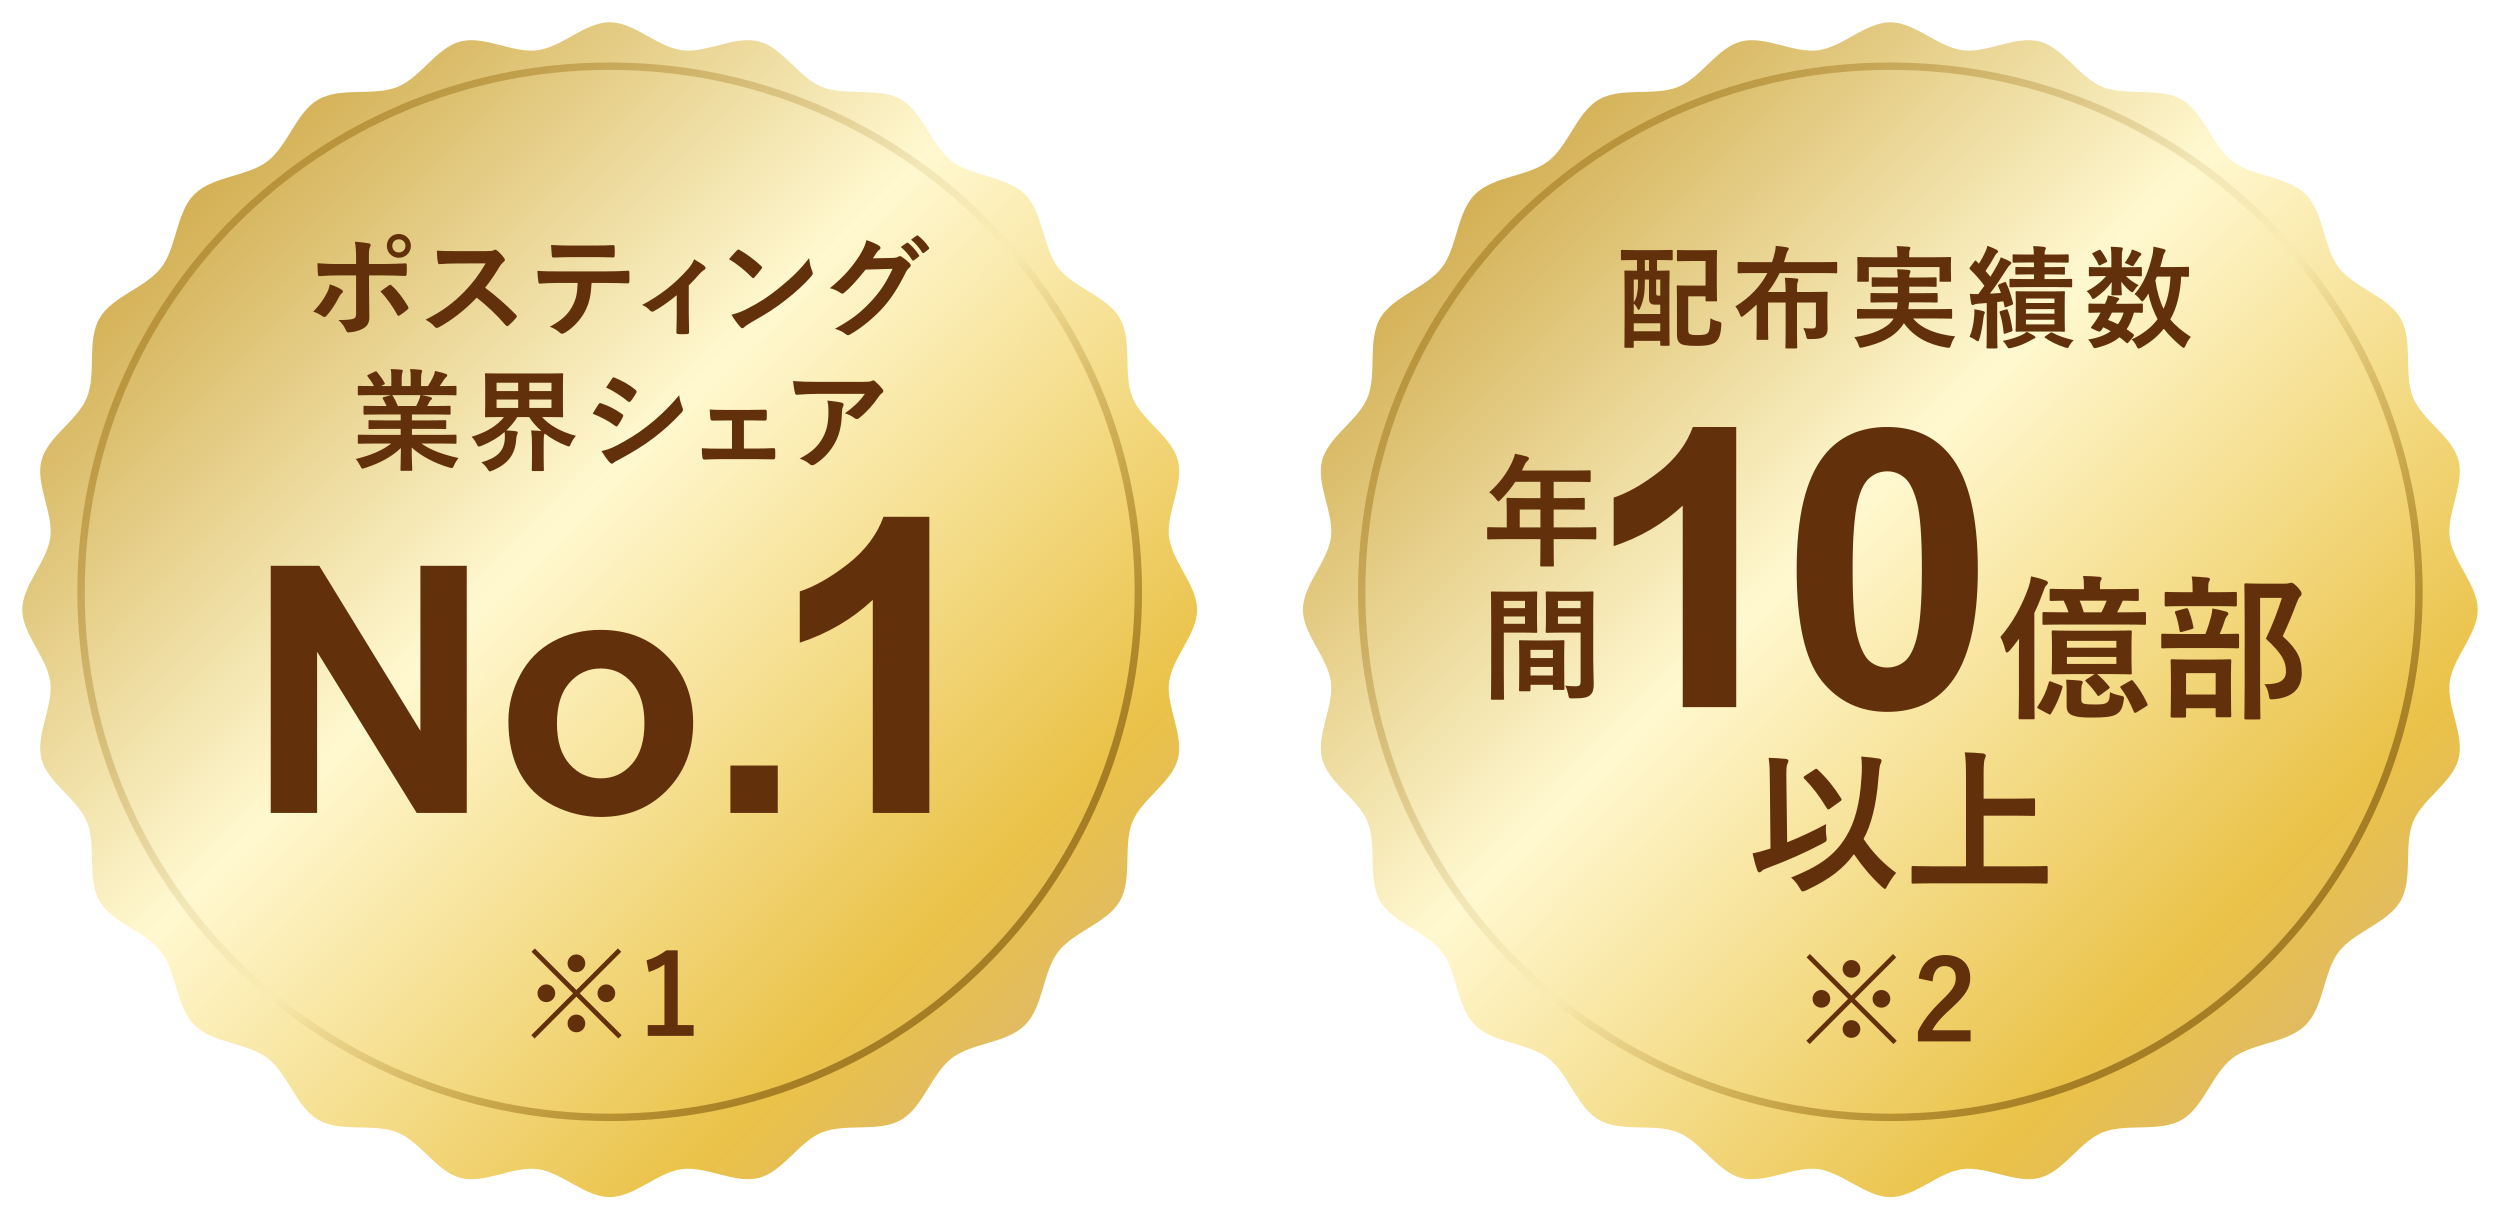 <svg width="449" height="219" viewBox="0 0 449 219" fill="none" xmlns="http://www.w3.org/2000/svg">
<g filter="url(#filter0_d_3703_9400)">
<path d="M34.905 30.905C38.197 27.612 44.418 27.733 48.024 24.976C51.71 22.158 53.225 16.129 57.174 13.867C61.194 11.574 67.163 13.331 71.384 11.614C75.515 9.938 78.403 4.565 82.676 3.454C86.978 2.333 92.129 5.595 96.512 5.03C100.915 4.464 105.076 0 109.5 0C113.934 0 118.095 4.464 122.488 5.03C126.871 5.595 132.032 2.323 136.324 3.454C140.597 4.575 143.485 9.948 147.616 11.614C151.847 13.331 157.816 11.564 161.826 13.867C165.775 16.129 167.29 22.158 170.976 24.976C174.571 27.733 180.793 27.602 184.095 30.905C187.388 34.197 187.267 40.418 190.024 44.024C192.842 47.71 198.871 49.225 201.133 53.174C203.426 57.194 201.669 63.163 203.385 67.384C205.062 71.515 210.435 74.403 211.546 78.676C212.667 82.978 209.405 88.129 209.97 92.512C210.536 96.915 215 101.076 215 105.5C215 109.934 210.536 114.095 209.97 118.488C209.405 122.871 212.677 128.032 211.546 132.324C210.425 136.597 205.052 139.485 203.385 143.616C201.669 147.847 203.436 153.816 201.133 157.826C198.871 161.775 192.842 163.29 190.024 166.976C187.267 170.571 187.398 176.793 184.095 180.095C180.803 183.388 174.581 183.267 170.976 186.024C167.29 188.842 165.775 194.871 161.826 197.133C157.806 199.426 151.837 197.669 147.616 199.385C143.485 201.062 140.597 206.435 136.324 207.546C132.022 208.667 126.871 205.405 122.488 205.97C118.085 206.536 113.924 211 109.5 211C105.066 211 100.905 206.536 96.512 205.97C92.129 205.405 86.968 208.677 82.676 207.546C78.403 206.425 75.515 201.052 71.384 199.385C67.153 197.669 61.184 199.436 57.174 197.133C53.225 194.871 51.71 188.842 48.024 186.024C44.428 183.267 38.207 183.398 34.905 180.095C31.612 176.803 31.733 170.582 28.976 166.976C26.158 163.29 20.129 161.775 17.867 157.826C15.574 153.806 17.331 147.837 15.614 143.616C13.938 139.485 8.565 136.597 7.454 132.324C6.333 128.022 9.595 122.871 9.03 118.488C8.464 114.085 4 109.924 4 105.5C4 101.066 8.464 96.905 9.03 92.512C9.595 88.129 6.323 82.968 7.454 78.676C8.575 74.403 13.948 71.515 15.614 67.384C17.331 63.153 15.564 57.184 17.867 53.174C20.129 49.225 26.158 47.71 28.976 44.024C31.744 40.418 31.612 34.197 34.905 30.905Z" fill="url(#paint0_linear_3703_9400)"/>
</g>
<g filter="url(#filter1_d_3703_9400)">
<path d="M204.444 104.954C204.444 157.085 161.94 199.351 109.5 199.351C57.06 199.351 14.556 157.085 14.556 104.954C14.556 52.823 57.06 10.556 109.5 10.556C161.94 10.556 204.444 52.823 204.444 104.954Z" stroke="url(#paint1_linear_3703_9400)" stroke-width="1.33"/>
</g>
<g filter="url(#filter2_d_3703_9400)">
<path d="M62.954 46.42H59.774C58.754 46.42 57.534 46.4 56.014 46.28C56.014 46.94 56.074 47.84 56.094 48.2C56.094 48.44 56.174 48.6 56.354 48.6C57.294 48.52 58.674 48.46 59.814 48.46H62.954V55.36C62.954 55.88 62.814 56.1 62.494 56.24C62.014 56.4 61.134 56.48 59.774 56.48C60.394 57 60.814 57.58 61.114 58.28C61.234 58.58 61.354 58.7 61.594 58.7C62.434 58.68 63.514 58.4 64.154 58.04C64.974 57.62 65.334 56.96 65.334 55.98C65.334 54.42 65.294 53.56 65.294 52.5L65.274 48.46H67.634C68.994 48.46 70.514 48.52 71.754 48.56C71.954 48.58 72.014 48.44 72.034 48.18C72.074 47.66 72.074 47.14 72.054 46.62C72.054 46.4 71.974 46.28 71.794 46.3C70.814 46.34 69.454 46.42 67.714 46.42H65.254V45.36C65.254 44.16 65.274 43.7 65.454 43.36C65.654 42.98 65.614 42.78 65.214 42.7C64.714 42.6 63.674 42.48 62.734 42.4C62.914 43.3 62.954 44.22 62.954 45.48V46.42ZM58.214 50.06C58.114 50.7 57.974 51.14 57.674 51.68C57.134 52.74 56.414 53.78 55.254 54.98C55.814 55.12 56.374 55.44 56.954 55.82C57.254 56.02 57.414 55.96 57.654 55.7C58.474 54.82 59.354 53.42 59.874 52.36C60.034 52.04 60.174 51.84 60.374 51.68C60.734 51.4 60.614 51.2 60.294 50.98C59.794 50.66 59.034 50.32 58.214 50.06ZM67.314 51.34C68.534 52.58 69.634 54.2 70.354 55.54C70.494 55.8 70.594 55.76 70.814 55.62C71.274 55.32 71.834 54.92 72.154 54.62C72.374 54.44 72.434 54.3 72.254 54C71.334 52.48 70.374 51.18 69.394 50.34C69.234 50.14 69.074 50.08 68.834 50.26C68.374 50.6 67.854 50.94 67.314 51.34ZM70.634 41.02C69.434 41.02 68.474 41.92 68.474 43.16C68.474 44.36 69.434 45.3 70.634 45.3C71.834 45.3 72.794 44.36 72.794 43.16C72.794 41.96 71.834 41.02 70.634 41.02ZM70.634 41.98C71.314 41.98 71.814 42.48 71.814 43.16C71.814 43.84 71.314 44.34 70.634 44.34C69.954 44.34 69.454 43.84 69.454 43.16C69.454 42.48 69.954 41.98 70.634 41.98ZM80.842 44.1C79.542 44.1 78.542 44.1 77.462 44.02C77.462 44.72 77.542 45.68 77.642 46.1C77.682 46.32 77.742 46.46 77.902 46.44C78.982 46.36 80.022 46.32 81.062 46.32L86.222 46.3C85.002 48.4 83.902 49.82 82.462 51.32C80.402 53.42 78.542 54.84 75.422 56.42C76.082 56.78 76.662 57.18 77.102 57.72C77.202 57.84 77.322 57.9 77.442 57.9C77.582 57.9 77.722 57.82 77.902 57.74C80.082 56.52 82.362 54.82 84.622 52.46C86.422 53.88 88.142 55.46 89.822 57.42C89.922 57.52 90.002 57.58 90.102 57.58C90.182 57.58 90.262 57.54 90.342 57.46C90.842 57.04 91.302 56.56 91.682 56.1C91.782 55.98 91.822 55.88 91.822 55.8C91.822 55.72 91.762 55.62 91.662 55.52C89.822 53.66 88.042 52.1 86.122 50.68C87.082 49.46 87.862 48.34 88.682 46.94C88.902 46.58 89.162 46.28 89.422 46.06C89.602 45.92 89.682 45.78 89.682 45.66C89.682 45.58 89.642 45.5 89.582 45.4C89.202 44.88 88.742 44.36 88.282 44C88.162 43.92 88.062 43.84 87.942 43.84C87.862 43.84 87.802 43.86 87.722 43.92C87.422 44.08 87.062 44.1 86.342 44.1H80.842ZM107.929 49.82C109.309 49.82 110.689 49.86 111.729 49.9C111.909 49.9 112.029 49.82 112.029 49.56C112.049 49.3 112.049 48.28 112.029 48.02C112.029 47.74 112.009 47.62 111.809 47.62C110.629 47.7 109.469 47.74 107.909 47.74H98.929C97.769 47.74 96.649 47.74 95.529 47.64C95.529 48.24 95.589 49 95.689 49.56C95.709 49.82 95.769 49.96 95.949 49.94C96.969 49.88 97.949 49.82 98.949 49.82H102.749C102.669 51.72 102.469 52.8 101.729 54.12C100.889 55.64 99.709 56.62 97.749 57.68C98.449 57.94 99.129 58.34 99.529 58.74C99.669 58.88 99.809 58.94 99.949 58.94C100.129 58.94 100.329 58.84 100.549 58.7C101.829 57.94 103.269 56.48 104.069 54.92C104.849 53.4 105.129 52.06 105.249 49.82H107.929ZM105.769 45.18C106.869 45.18 108.049 45.2 109.129 45.24C109.349 45.24 109.389 45.14 109.389 44.86C109.429 44.38 109.429 43.88 109.389 43.4C109.389 43.14 109.349 43.02 109.149 43.02C108.149 43.08 106.889 43.1 105.769 43.1H101.289C100.389 43.1 99.369 43.08 97.969 43C98.029 43.72 98.049 44.44 98.109 44.92C98.129 45.16 98.189 45.26 98.449 45.26C99.569 45.22 100.369 45.18 101.289 45.18H105.769ZM122.702 50.26C123.402 49.58 124.002 48.92 124.522 48.32C124.702 48.12 125.162 47.64 125.422 47.5C125.622 47.4 125.722 47.26 125.722 47.12C125.722 47.02 125.642 46.88 125.502 46.76C125.182 46.48 124.342 45.96 123.662 45.56C123.402 46.24 123.062 46.74 122.602 47.28C120.162 50.04 117.442 52.14 114.302 53.78C114.842 53.96 115.382 54.36 115.742 54.78C115.842 54.9 116.002 54.98 116.142 54.98C116.222 54.98 116.322 54.96 116.402 54.9C117.422 54.38 119.182 53.16 120.542 52.02V55.44C120.542 56.5 120.502 57.5 120.482 58.64C120.462 58.88 120.582 58.98 120.802 59C121.322 59.04 121.902 59.04 122.422 59C122.662 58.98 122.782 58.88 122.762 58.64C122.742 57.62 122.702 56.34 122.702 55.38V50.26ZM129.934 45.54C131.374 46.42 132.814 47.56 134.014 48.8C134.114 48.9 134.194 48.96 134.274 48.96C134.354 48.96 134.414 48.9 134.514 48.8C134.794 48.5 135.454 47.7 135.754 47.3C135.834 47.2 135.874 47.12 135.874 47.04C135.874 46.96 135.814 46.88 135.694 46.76C134.554 45.68 132.894 44.46 131.874 43.92C131.774 43.86 131.694 43.82 131.614 43.82C131.514 43.82 131.414 43.88 131.334 43.98C130.954 44.38 130.374 45 129.934 45.54ZM130.374 55.52C130.854 56.36 131.474 57.18 131.974 57.74C132.094 57.88 132.214 57.96 132.314 57.96C132.434 57.96 132.554 57.88 132.674 57.76C132.854 57.58 133.114 57.38 134.014 56.84C136.714 55.34 138.394 54.22 140.054 52.92C141.874 51.52 143.594 49.92 144.654 48.68C144.874 48.42 144.974 48.26 144.974 48.08C144.974 47.96 144.934 47.84 144.874 47.7C144.614 47.04 144.434 46.36 144.314 45.36C142.614 47.54 141.274 48.82 138.834 50.8C136.814 52.42 135.514 53.26 133.074 54.52C132.014 55.06 131.394 55.24 130.374 55.52ZM155.765 45.4C156.005 45.04 156.205 44.74 156.425 44.4C156.585 44.2 156.725 43.98 156.925 43.86C157.085 43.76 157.145 43.64 157.145 43.52C157.145 43.4 157.085 43.28 156.945 43.18C156.505 42.86 155.745 42.52 154.605 42.12C154.385 43.08 154.085 43.7 153.425 44.82C152.185 46.78 150.645 48.64 148.045 50.76C148.725 50.9 149.465 51.26 149.965 51.62C150.065 51.7 150.165 51.74 150.265 51.74C150.405 51.74 150.545 51.66 150.685 51.52C151.825 50.58 152.825 49.44 154.465 47.42L159.305 47.28C158.105 49.84 157.185 51.2 155.605 52.96C153.645 55.08 152.065 56.34 148.945 58.06C149.725 58.28 150.345 58.58 150.845 58.98C151.005 59.12 151.145 59.2 151.305 59.2C151.405 59.2 151.505 59.18 151.625 59.1C153.605 58 155.985 56.06 157.705 54.12C159.045 52.6 160.325 50.66 161.665 47.94C161.845 47.58 162.045 47.3 162.325 47.08C162.465 46.96 162.565 46.82 162.565 46.66C162.565 46.52 162.485 46.36 162.305 46.2C161.905 45.82 161.445 45.44 160.945 45.12C160.825 45.04 160.725 45 160.625 45C160.525 45 160.445 45.02 160.365 45.08C160.145 45.22 159.885 45.3 159.365 45.32L155.765 45.4ZM160.785 43.36C161.565 44 162.205 44.76 162.805 45.68C162.905 45.82 163.005 45.84 163.145 45.74L163.985 45.12C164.125 45.02 164.125 44.92 164.045 44.8C163.485 43.94 162.765 43.14 162.145 42.66C162.025 42.56 161.945 42.54 161.845 42.62L160.785 43.36ZM162.625 42.04C163.445 42.72 164.085 43.48 164.625 44.34C164.705 44.46 164.805 44.52 164.965 44.4L165.765 43.78C165.925 43.66 165.905 43.54 165.825 43.42C165.385 42.72 164.665 41.92 163.925 41.36C163.805 41.26 163.745 41.24 163.625 41.32L162.625 42.04ZM69.263 78.66C67.583 79.96 65.543 80.78 62.883 81.44C63.143 81.7 63.423 82.12 63.683 82.64C63.863 83.02 63.943 83.16 64.123 83.16C64.223 83.16 64.363 83.12 64.583 83.04C67.243 82.18 69.323 81.06 71.003 79.46C70.983 81.84 70.923 83 70.923 83.34C70.923 83.54 70.943 83.56 71.123 83.56H72.823C73.023 83.56 73.043 83.54 73.043 83.34C73.043 83 72.943 81.76 72.943 79.38C74.583 80.86 76.963 82.18 79.663 82.96C79.883 83.02 80.023 83.06 80.123 83.06C80.323 83.06 80.403 82.92 80.563 82.54C80.803 82 81.083 81.58 81.343 81.26C78.463 80.62 76.363 79.84 74.683 78.66H78.243C80.043 78.66 80.643 78.7 80.763 78.7C80.963 78.7 80.983 78.68 80.983 78.48V77.3C80.983 77.08 80.963 77.06 80.763 77.06C80.643 77.06 80.043 77.1 78.243 77.1H72.983V76.02H76.163C78.123 76.02 78.803 76.06 78.923 76.06C79.123 76.06 79.143 76.04 79.143 75.84V74.7C79.143 74.48 79.123 74.46 78.923 74.46C78.803 74.46 78.123 74.5 76.163 74.5H72.983V73.44H77.023C78.943 73.44 79.583 73.48 79.703 73.48C79.903 73.48 79.923 73.46 79.923 73.28V72.1C79.923 71.9 79.903 71.88 79.703 71.88C79.583 71.88 78.943 71.92 77.023 71.92H75.723L76.083 71.28C76.163 71.14 76.263 70.92 76.363 70.86C76.483 70.8 76.583 70.7 76.583 70.56C76.583 70.44 76.483 70.36 76.323 70.32C75.723 70.16 75.263 70.06 74.743 69.96H78.243C80.043 69.96 80.643 70 80.763 70C80.963 70 80.983 69.98 80.983 69.78V68.54C80.983 68.32 80.963 68.3 80.763 68.3C80.643 68.3 80.043 68.34 78.243 68.34H77.963C78.243 67.94 78.523 67.54 78.783 67.12C78.883 66.98 78.983 66.86 79.123 66.74C79.243 66.64 79.323 66.56 79.323 66.4C79.323 66.3 79.243 66.2 79.063 66.14C78.523 65.96 77.823 65.76 77.123 65.62C77.043 66.1 76.923 66.4 76.783 66.7C76.503 67.28 76.223 67.78 75.863 68.34H74.623V67.02C74.623 66.36 74.683 66.06 74.743 65.92C74.783 65.82 74.823 65.7 74.823 65.6C74.823 65.5 74.743 65.44 74.563 65.42C74.023 65.34 73.243 65.3 72.643 65.28C72.763 65.84 72.763 66.32 72.763 67.04V68.34H71.143V67.02C71.143 66.36 71.203 66.06 71.263 65.92C71.303 65.8 71.343 65.7 71.343 65.58C71.343 65.48 71.263 65.42 71.103 65.4C70.563 65.34 69.783 65.3 69.163 65.28C69.283 65.84 69.283 66.32 69.283 67.02V68.34H67.423L67.903 68.1C68.163 67.96 68.163 67.94 68.063 67.76C67.703 67.08 67.203 66.4 66.723 65.82C66.603 65.66 66.543 65.64 66.343 65.74L65.183 66.28C64.943 66.4 64.903 66.48 65.023 66.62C65.483 67.2 65.843 67.7 66.163 68.34H66.023C64.223 68.34 63.623 68.3 63.503 68.3C63.283 68.3 63.263 68.32 63.263 68.54V69.78C63.263 69.98 63.283 70 63.503 70C63.623 70 64.223 69.96 66.023 69.96H69.223L67.923 70.32C67.663 70.4 67.683 70.48 67.783 70.66C68.003 71.04 68.203 71.44 68.423 71.92H67.203C65.283 71.92 64.643 71.88 64.523 71.88C64.303 71.88 64.283 71.9 64.283 72.1V73.28C64.283 73.46 64.303 73.48 64.523 73.48C64.643 73.48 65.283 73.44 67.203 73.44H70.963V74.5H68.143C66.203 74.5 65.503 74.46 65.383 74.46C65.183 74.46 65.183 74.48 65.183 74.7V75.84C65.183 76.04 65.183 76.06 65.383 76.06C65.503 76.06 66.203 76.02 68.143 76.02H70.963V77.1H66.023C64.223 77.1 63.623 77.06 63.503 77.06C63.283 77.06 63.263 77.08 63.263 77.3V78.48C63.263 78.68 63.283 78.7 63.503 78.7C63.623 78.7 64.223 78.66 66.023 78.66H69.263ZM70.463 71.92C70.183 71.22 69.863 70.62 69.563 70.12C69.503 70.04 69.463 69.98 69.403 69.96H74.503C74.423 70.34 74.383 70.54 74.283 70.76C74.083 71.24 73.923 71.58 73.743 71.92H70.463ZM94.543 81.04C94.543 82.54 94.503 83.24 94.503 83.36C94.503 83.58 94.523 83.6 94.723 83.6H96.443C96.663 83.6 96.683 83.58 96.683 83.36C96.683 83.24 96.643 82.54 96.643 81.04V79C96.643 77.74 96.663 77.4 96.723 77.16C96.763 77.06 96.803 76.96 96.823 76.86C97.983 77.76 99.303 78.5 100.703 79.04C100.923 79.12 101.063 79.18 101.163 79.18C101.323 79.18 101.383 79.04 101.543 78.66C101.783 78.14 102.083 77.66 102.443 77.28C99.623 76.52 97.703 75.38 96.343 73.9H97.143C99.103 73.9 99.803 73.94 99.923 73.94C100.123 73.94 100.143 73.92 100.143 73.74C100.143 73.62 100.103 73.06 100.103 71.76V68.24C100.103 66.94 100.143 66.38 100.143 66.26C100.143 66.06 100.123 66.04 99.923 66.04C99.803 66.04 99.103 66.08 97.143 66.08H89.083C87.143 66.08 86.443 66.04 86.303 66.04C86.123 66.04 86.103 66.06 86.103 66.26C86.103 66.38 86.143 66.94 86.143 68.24V71.76C86.143 73.06 86.103 73.6 86.103 73.74C86.103 73.92 86.123 73.94 86.303 73.94C86.443 73.94 87.143 73.9 89.083 73.9H89.523C88.223 75.54 86.203 76.7 83.703 77.44C84.063 77.82 84.343 78.22 84.583 78.7C84.763 79.06 84.823 79.2 85.003 79.2C85.103 79.2 85.243 79.16 85.483 79.06C87.063 78.44 88.463 77.6 89.623 76.58C89.683 76.96 89.683 77.42 89.663 77.82C89.523 79.96 88.403 81.2 85.443 82.04C85.863 82.34 86.243 82.76 86.523 83.18C86.743 83.52 86.823 83.66 86.983 83.66C87.103 83.66 87.243 83.6 87.463 83.5C90.223 82.36 91.523 80.6 91.703 77.98C91.723 77.66 91.763 77.32 91.863 77.1C91.923 76.96 91.983 76.84 91.983 76.72C91.983 76.54 91.843 76.48 91.603 76.44C91.103 76.38 90.483 76.32 89.943 76.3C90.703 75.58 91.363 74.78 91.923 73.9H94.023C94.623 74.82 95.363 75.66 96.243 76.42C95.663 76.36 95.043 76.32 94.403 76.3C94.503 77.06 94.543 77.82 94.543 79.02V81.04ZM98.043 72.26H94.063V70.76H98.043V72.26ZM98.043 67.74V69.24H94.063V67.74H98.043ZM88.183 69.24V67.74H92.063V69.24H88.183ZM88.183 72.26V70.76H92.063V72.26H88.183ZM105.439 73.3C106.899 73.88 108.199 74.54 109.479 75.48C109.579 75.56 109.639 75.6 109.719 75.6C109.799 75.6 109.879 75.52 109.979 75.4C110.299 74.94 110.639 74.42 110.859 73.88C110.899 73.8 110.939 73.72 110.939 73.66C110.939 73.54 110.859 73.46 110.719 73.36C109.579 72.54 108.379 71.9 106.879 71.4C106.699 71.36 106.599 71.46 106.499 71.6C106.259 71.92 105.939 72.5 105.439 73.3ZM107.859 68.6C109.139 69.18 110.699 70.2 111.739 71.06C111.839 71.14 111.939 71.2 112.039 71.2C112.099 71.2 112.179 71.18 112.239 71.08C112.579 70.72 112.979 70.08 113.259 69.58C113.319 69.48 113.339 69.4 113.339 69.32C113.339 69.24 113.299 69.14 113.179 69.06C112.079 68.1 110.699 67.36 109.419 66.84C109.179 66.72 109.059 66.76 108.919 67C108.579 67.52 108.199 68.08 107.859 68.6ZM107.019 80C107.539 80.84 108.079 81.62 108.499 82.04C108.619 82.2 108.759 82.28 108.899 82.28C108.999 82.28 109.099 82.24 109.219 82.12C109.419 81.92 109.899 81.7 110.379 81.44C112.759 80.14 114.619 79 116.359 77.68C118.319 76.16 119.579 75.06 121.439 73.06C121.599 72.9 121.659 72.76 121.659 72.6C121.659 72.48 121.619 72.36 121.559 72.22C121.259 71.36 121.099 70.86 120.979 69.98C118.959 72.42 116.819 74.34 115.219 75.56C113.279 77.08 111.639 78.02 109.739 79.02C108.559 79.62 107.859 79.84 107.019 80ZM132.607 74.5H133.707C134.527 74.5 135.527 74.54 136.307 74.54C136.607 74.56 136.687 74.48 136.707 74.16C136.727 73.76 136.727 73.32 136.707 72.92C136.687 72.68 136.627 72.56 136.387 72.58C135.507 72.58 134.587 72.62 133.687 72.62H129.247C128.387 72.62 127.327 72.62 126.467 72.54C126.507 73.26 126.527 73.8 126.587 74.14C126.627 74.44 126.727 74.56 126.907 74.54C127.827 74.52 128.547 74.52 129.367 74.52H130.467V79.58H128.467C127.187 79.58 126.207 79.58 125.047 79.5C125.047 80.32 125.087 80.8 125.147 81.12C125.187 81.42 125.287 81.54 125.527 81.54C126.367 81.5 127.267 81.46 128.467 81.46H134.747C135.667 81.46 136.847 81.5 137.887 81.5C138.127 81.52 138.207 81.4 138.227 81.14C138.247 80.72 138.247 80.28 138.227 79.86C138.207 79.6 138.127 79.48 137.947 79.48C136.867 79.54 135.747 79.56 134.727 79.56H132.607V74.5ZM154.328 69.74C153.328 71.18 152.348 72.04 150.748 73.24C151.408 73.44 151.908 73.66 152.408 74.06C152.548 74.18 152.728 74.26 152.888 74.26C153.048 74.26 153.188 74.2 153.308 74.08C154.648 73.02 155.888 71.64 156.828 70.22C156.988 70 157.148 69.8 157.368 69.64C157.548 69.52 157.648 69.38 157.648 69.22C157.648 69.1 157.588 68.98 157.488 68.86C157.108 68.4 156.728 67.98 156.288 67.6C156.148 67.44 155.988 67.32 155.828 67.32C155.728 67.32 155.548 67.42 155.448 67.46C155.248 67.54 154.908 67.58 154.068 67.58H145.488C143.888 67.58 142.788 67.54 141.428 67.44C141.508 68.04 141.628 69.04 141.788 69.6C141.828 69.78 141.908 69.92 142.148 69.9C143.328 69.82 144.548 69.74 145.688 69.74H154.328ZM142.628 81.36C143.388 81.64 143.968 81.96 144.448 82.38C144.568 82.5 144.708 82.56 144.848 82.56C145.048 82.56 145.228 82.48 145.408 82.36C147.068 81.3 148.268 79.88 149.048 78.38C149.968 76.6 150.168 74.82 150.228 72.88C150.248 72.54 150.268 72.34 150.408 72.06C150.468 71.94 150.508 71.82 150.508 71.7C150.508 71.52 150.428 71.38 150.168 71.32C149.608 71.18 148.568 71.04 147.588 70.94C147.748 71.62 147.788 72.08 147.788 72.82C147.788 74.76 147.568 76.12 146.808 77.54C145.948 79.14 144.808 80.22 142.628 81.36Z" fill="#62300B"/>
</g>
<path d="M104.115 178.4L111.575 170.94L110.975 170.34L103.515 177.8L96.055 170.34L95.455 170.94L102.915 178.4L95.415 185.92L96.015 186.52L103.515 179L111.055 186.52L111.655 185.92L104.115 178.4ZM103.515 171.42C102.635 171.42 101.935 172.14 101.935 173.02C101.935 173.9 102.635 174.6 103.515 174.6C104.395 174.6 105.115 173.9 105.115 173.02C105.115 172.14 104.395 171.42 103.515 171.42ZM98.115 176.8C97.235 176.8 96.535 177.52 96.535 178.4C96.535 179.28 97.235 179.98 98.115 179.98C98.995 179.98 99.715 179.28 99.715 178.4C99.715 177.52 98.995 176.8 98.115 176.8ZM108.895 176.8C108.015 176.8 107.315 177.52 107.315 178.4C107.315 179.28 108.015 179.98 108.895 179.98C109.775 179.98 110.495 179.28 110.495 178.4C110.495 177.52 109.775 176.8 108.895 176.8ZM103.515 182.22C102.635 182.22 101.935 182.94 101.935 183.82C101.935 184.7 102.635 185.4 103.515 185.4C104.395 185.4 105.115 184.7 105.115 183.82C105.115 182.94 104.395 182.22 103.515 182.22ZM121.715 170.68H119.675C118.615 171.46 117.435 172.1 116.115 172.48L116.515 174.58C117.615 174.22 118.575 173.74 119.335 173.22V184.1H116.335V186.04H124.575V184.1H121.715V170.68Z" fill="#62300B"/>
<g filter="url(#filter3_d_3703_9400)">
<path d="M47.624 145V100.619H56.343L74.507 130.257V100.619H82.832V145H73.841L55.95 116.059V145H47.624ZM90.31 128.471C90.31 125.645 91.006 122.91 92.399 120.267C93.791 117.623 95.759 115.604 98.302 114.212C100.865 112.819 103.721 112.123 106.87 112.123C111.733 112.123 115.719 113.707 118.828 116.876C121.936 120.024 123.49 124.01 123.49 128.834C123.49 133.698 121.915 137.734 118.767 140.943C115.639 144.132 111.693 145.727 106.93 145.727C103.983 145.727 101.168 145.061 98.484 143.729C95.82 142.396 93.791 140.449 92.399 137.886C91.006 135.302 90.31 132.164 90.31 128.471ZM99.029 128.925C99.029 132.114 99.785 134.556 101.299 136.251C102.813 137.946 104.68 138.794 106.9 138.794C109.12 138.794 110.977 137.946 112.47 136.251C113.984 134.556 114.741 132.093 114.741 128.864C114.741 125.716 113.984 123.294 112.47 121.599C110.977 119.903 109.12 119.056 106.9 119.056C104.68 119.056 102.813 119.903 101.299 121.599C99.785 123.294 99.029 125.736 99.029 128.925ZM130.18 145V136.493H138.687V145H130.18ZM165.909 145H155.755V106.735C152.046 110.204 147.674 112.77 142.639 114.432V105.218C145.289 104.351 148.168 102.713 151.275 100.304C154.382 97.871 156.514 95.04 157.671 91.812H165.909V145Z" fill="#62300B"/>
</g>
<g filter="url(#filter4_d_3703_9400)">
<path d="M264.905 30.905C268.197 27.612 274.418 27.733 278.024 24.976C281.71 22.158 283.225 16.129 287.174 13.867C291.194 11.574 297.163 13.331 301.384 11.614C305.515 9.938 308.403 4.565 312.676 3.454C316.978 2.333 322.129 5.595 326.512 5.03C330.915 4.464 335.076 0 339.5 0C343.934 0 348.095 4.464 352.488 5.03C356.871 5.595 362.032 2.323 366.324 3.454C370.597 4.575 373.485 9.948 377.616 11.614C381.847 13.331 387.816 11.564 391.826 13.867C395.775 16.129 397.29 22.158 400.976 24.976C404.571 27.733 410.793 27.602 414.095 30.905C417.388 34.197 417.267 40.418 420.024 44.024C422.842 47.71 428.871 49.225 431.133 53.174C433.426 57.194 431.669 63.163 433.385 67.384C435.062 71.515 440.435 74.403 441.546 78.676C442.667 82.978 439.405 88.129 439.97 92.512C440.536 96.915 445 101.076 445 105.5C445 109.934 440.536 114.095 439.97 118.488C439.405 122.871 442.677 128.032 441.546 132.324C440.425 136.597 435.052 139.485 433.385 143.616C431.669 147.847 433.436 153.816 431.133 157.826C428.871 161.775 422.842 163.29 420.024 166.976C417.267 170.571 417.398 176.793 414.095 180.095C410.803 183.388 404.581 183.267 400.976 186.024C397.29 188.842 395.775 194.871 391.826 197.133C387.806 199.426 381.837 197.669 377.616 199.385C373.485 201.062 370.597 206.435 366.324 207.546C362.022 208.667 356.871 205.405 352.488 205.97C348.085 206.536 343.924 211 339.5 211C335.066 211 330.905 206.536 326.512 205.97C322.129 205.405 316.968 208.677 312.676 207.546C308.403 206.425 305.515 201.052 301.384 199.385C297.153 197.669 291.184 199.436 287.174 197.133C283.225 194.871 281.71 188.842 278.024 186.024C274.428 183.267 268.207 183.398 264.905 180.095C261.612 176.803 261.733 170.582 258.976 166.976C256.158 163.29 250.129 161.775 247.867 157.826C245.574 153.806 247.331 147.837 245.614 143.616C243.938 139.485 238.565 136.597 237.454 132.324C236.333 128.022 239.595 122.871 239.03 118.488C238.464 114.085 234 109.924 234 105.5C234 101.066 238.464 96.905 239.03 92.512C239.595 88.129 236.323 82.968 237.454 78.676C238.575 74.403 243.948 71.515 245.614 67.384C247.331 63.153 245.564 57.184 247.867 53.174C250.129 49.225 256.158 47.71 258.976 44.024C261.743 40.418 261.612 34.197 264.905 30.905Z" fill="url(#paint2_linear_3703_9400)"/>
</g>
<g filter="url(#filter5_d_3703_9400)">
<path d="M434.444 104.953C434.444 157.084 391.94 199.351 339.5 199.351C287.06 199.351 244.556 157.084 244.556 104.953C244.556 52.822 287.06 10.556 339.5 10.556C391.94 10.556 434.444 52.822 434.444 104.953Z" stroke="url(#paint3_linear_3703_9400)" stroke-width="1.33"/>
</g>
<g filter="url(#filter6_d_3703_9400)">
<path d="M293 45.7V47.62C291.6 47.62 291.06 47.58 290.96 47.58C290.76 47.58 290.74 47.6 290.74 47.78C290.74 47.9 290.78 48.84 290.78 52.1V55.5C290.78 60.2 290.74 61.1 290.74 61.24C290.74 61.44 290.76 61.46 290.96 61.46H292.22C292.4 61.46 292.42 61.44 292.42 61.24V60.22H297.18V60.88C297.18 61.08 297.2 61.1 297.42 61.1H298.64C298.84 61.1 298.86 61.08 298.86 60.88C298.86 60.76 298.82 59.86 298.82 55.28V51.56C298.82 48.82 298.86 47.9 298.86 47.78C298.86 47.6 298.84 47.58 298.64 47.58C298.5 47.58 298 47.62 296.6 47.62V45.7H296.76C298.48 45.7 299.08 45.74 299.2 45.74C299.4 45.74 299.42 45.72 299.42 45.52V44.1C299.42 43.9 299.4 43.88 299.2 43.88C299.08 43.88 298.48 43.92 296.76 43.92H292.76C291.02 43.92 290.44 43.88 290.32 43.88C290.14 43.88 290.12 43.9 290.12 44.1V45.52C290.12 45.72 290.14 45.74 290.32 45.74C290.44 45.74 291.02 45.7 292.76 45.7H293ZM295.16 49.2V52.36C295.16 53.04 295.22 53.3 295.46 53.5C295.64 53.66 295.88 53.72 296.44 53.72H297.18V55.4H292.42V53.52C292.66 53.72 292.92 54.06 293.06 54.4C293.14 54.58 293.22 54.66 293.3 54.66C293.36 54.66 293.44 54.6 293.5 54.48C293.96 53.58 294.22 52.52 294.34 51.44C294.4 50.78 294.42 49.94 294.42 49.2H295.16ZM292.42 58.5V57.06H297.18V58.5H292.42ZM292.42 49.2H293.18C293.18 49.8 293.18 50.44 293.14 50.92C293 52.14 292.86 52.64 292.42 53.3V49.2ZM297.18 49.2V52.1H296.88C296.68 52.1 296.56 52.08 296.5 51.96C296.44 51.86 296.44 51.74 296.44 51.28V49.2H297.18ZM294.42 47.62V45.7H295.16V47.62H294.42ZM300.18 45.72C300.18 45.9 300.2 45.92 300.4 45.92C300.52 45.92 301 45.88 302.48 45.88H305.32V50.3H302.28C301.08 50.3 300.5 50.26 300.38 50.26C300.16 50.26 300.14 50.28 300.14 50.5C300.14 50.62 300.18 51.34 300.18 52.78V59C300.18 59.88 300.32 60.26 300.68 60.6C301.1 60.98 301.9 61.12 303.8 61.12C305.68 61.12 306.64 60.86 307.16 60.4C307.64 59.96 308.02 59.34 308.14 57.52C308.18 56.9 308.18 56.9 307.56 56.72C307.06 56.6 306.58 56.4 306.2 56.16C306.12 57.78 306.04 58.44 305.74 58.78C305.44 59.1 304.84 59.18 303.88 59.18C302.98 59.18 302.58 59.12 302.38 58.92C302.22 58.76 302.2 58.48 302.2 58.02V52.22H305.32V52.9C305.32 53.1 305.34 53.12 305.54 53.12H307.14C307.36 53.12 307.38 53.1 307.38 52.9C307.38 52.78 307.34 52.18 307.34 50.76V46.26C307.34 44.84 307.38 44.24 307.38 44.12C307.38 43.92 307.36 43.9 307.14 43.9C307.02 43.9 306.52 43.94 305.04 43.94H302.48C301 43.94 300.52 43.9 300.4 43.9C300.2 43.9 300.18 43.92 300.18 44.12V45.72ZM316.42 48.04C315.24 50.3 313.4 52.36 310.66 54.04C310.96 54.36 311.26 54.88 311.48 55.46C311.6 55.78 311.66 55.9 311.78 55.9C311.88 55.9 312 55.82 312.22 55.66C313.02 55.04 313.78 54.38 314.5 53.7V57.58C314.5 59.18 314.46 59.68 314.46 59.8C314.46 60.02 314.48 60.04 314.68 60.04H316.34C316.56 60.04 316.58 60.02 316.58 59.8C316.58 59.68 316.54 59.18 316.54 57.58V53.34H319.7V58.54C319.7 60.36 319.66 61.24 319.66 61.36C319.66 61.56 319.68 61.58 319.88 61.58H321.56C321.76 61.58 321.78 61.56 321.78 61.36C321.78 61.26 321.74 60.36 321.74 58.54V53.34H325.14V57.42C325.14 57.84 324.96 58 324.58 58C324 58 323.54 57.98 322.88 57.92C323.1 58.36 323.26 58.78 323.36 59.28C323.5 59.9 323.5 59.9 324.12 59.9C325.72 59.9 326.3 59.74 326.74 59.36C327.08 59.1 327.24 58.66 327.24 58C327.24 57.48 327.2 56.88 327.2 56.14V53.82C327.2 52.44 327.24 51.74 327.24 51.62C327.24 51.42 327.22 51.4 327.02 51.4C326.88 51.4 325.94 51.44 324.04 51.44H321.74C321.74 50.36 321.76 49.88 321.88 49.62C321.94 49.48 321.98 49.38 321.98 49.24C321.98 49.12 321.86 49.04 321.66 49.02C320.98 48.94 320.32 48.9 319.56 48.88C319.66 49.78 319.7 50.42 319.7 51.44H316.52C317.34 50.38 318.04 49.26 318.62 48.04H326.26C328.02 48.04 328.64 48.08 328.74 48.08C328.94 48.08 328.96 48.06 328.96 47.84V46.28C328.96 46.06 328.94 46.04 328.74 46.04C328.64 46.04 328.02 46.08 326.26 46.08H319.4C319.5 45.82 319.58 45.52 319.66 45.24C319.84 44.6 319.94 44.24 320.08 44.06C320.18 43.92 320.26 43.82 320.26 43.66C320.26 43.52 320.08 43.44 319.84 43.4C319.28 43.3 318.64 43.22 317.92 43.16C317.9 43.78 317.8 44.24 317.56 45.12L317.26 46.08H313.78C312.02 46.08 311.42 46.04 311.3 46.04C311.1 46.04 311.08 46.06 311.08 46.28V47.84C311.08 48.06 311.1 48.08 311.3 48.08C311.42 48.08 312.02 48.04 313.78 48.04H316.42ZM339.08 56.2L338.9 56.5C337.9 57.94 335.38 59.08 332.02 59.56C332.28 59.88 332.6 60.36 332.78 60.92C332.92 61.32 333 61.46 333.16 61.46C333.24 61.46 333.42 61.42 333.62 61.38C336.84 60.64 339.04 59.58 340.46 57.74C340.64 57.52 340.8 57.28 340.94 57.04C342.78 59.56 345.34 60.88 348.56 61.42C348.76 61.46 348.9 61.46 349 61.46C349.22 61.46 349.28 61.34 349.4 60.92C349.56 60.38 349.86 59.8 350.16 59.42C346.86 59.04 344.2 58.12 342.6 56.2H346.78C348.62 56.2 349.24 56.24 349.36 56.24C349.58 56.24 349.6 56.22 349.6 56.02V54.72C349.6 54.5 349.58 54.48 349.36 54.48C349.24 54.48 348.62 54.52 346.78 54.52H341.74C341.78 54.14 341.84 53.74 341.86 53.3H344.06C346 53.3 346.64 53.34 346.76 53.34C346.98 53.34 347 53.32 347 53.12V51.86C347 51.64 346.98 51.62 346.76 51.62C346.64 51.62 346 51.66 344.06 51.66H341.9V50.48H343.96C345.8 50.48 346.46 50.52 346.58 50.52C346.8 50.52 346.82 50.5 346.82 50.28V49.04C346.82 48.82 346.8 48.8 346.58 48.8C346.46 48.8 345.8 48.84 343.96 48.84H341.9C341.9 48.46 341.94 48.3 342 48.16C342.06 48.02 342.12 47.86 342.12 47.74C342.12 47.6 342 47.52 341.76 47.48C341.16 47.4 340.38 47.38 339.72 47.36C339.76 47.74 339.82 48.22 339.84 48.84H338.02C336.16 48.84 335.5 48.8 335.38 48.8C335.18 48.8 335.16 48.82 335.16 49.04V50.28C335.16 50.5 335.18 50.52 335.38 50.52C335.5 50.52 336.16 50.48 338.02 50.48H339.86V51.66H337.88C335.96 51.66 335.28 51.62 335.16 51.62C334.96 51.62 334.94 51.64 334.94 51.86V53.12C334.94 53.32 334.96 53.34 335.16 53.34C335.28 53.34 335.96 53.3 337.88 53.3H339.8C339.78 53.74 339.74 54.14 339.66 54.52H335.32C333.48 54.52 332.86 54.48 332.74 54.48C332.54 54.48 332.52 54.5 332.52 54.72V56.02C332.52 56.22 332.54 56.24 332.74 56.24C332.86 56.24 333.48 56.2 335.32 56.2H339.08ZM341.88 45.2V45.1C341.88 44.32 341.92 44.06 341.98 43.9C342.04 43.74 342.1 43.64 342.1 43.5C342.1 43.42 342 43.34 341.78 43.32C341.1 43.26 340.36 43.22 339.62 43.2C339.74 43.7 339.78 44.24 339.78 45.1V45.2H335.42C333.58 45.2 332.92 45.16 332.78 45.16C332.58 45.16 332.56 45.18 332.56 45.38C332.56 45.48 332.6 45.84 332.6 46.54V47.22C332.6 48.96 332.56 49.28 332.56 49.38C332.56 49.58 332.58 49.6 332.78 49.6H334.4C334.62 49.6 334.64 49.58 334.64 49.38V46.96H347.34V49.38C347.34 49.58 347.36 49.6 347.56 49.6H349.2C349.4 49.6 349.42 49.58 349.42 49.38C349.42 49.28 349.38 48.96 349.38 47.22V46.38C349.38 45.84 349.42 45.48 349.42 45.38C349.42 45.18 349.4 45.16 349.2 45.16C349.08 45.16 348.42 45.2 346.56 45.2H341.88ZM363.62 51.34C361.92 51.34 361.32 51.3 361.2 51.3C361.02 51.3 361 51.32 361 51.5C361 51.64 361.04 52.16 361.04 53.36V56.48C361.04 57.7 361 58.22 361 58.34C361 58.56 361.02 58.58 361.2 58.58C361.32 58.58 361.92 58.54 363.62 58.54H367.22C368.94 58.54 369.5 58.58 369.64 58.58C369.84 58.58 369.86 58.56 369.86 58.34C369.86 58.22 369.82 57.7 369.82 56.48V53.36C369.82 52.16 369.86 51.62 369.86 51.5C369.86 51.32 369.84 51.3 369.64 51.3C369.5 51.3 368.94 51.34 367.22 51.34H363.62ZM367.98 57.26H362.86V56.42H367.98V57.26ZM362.86 55.34V54.52H367.98V55.34H362.86ZM362.86 52.62H367.98V53.42H362.86V52.62ZM358.08 50.04C357.84 50.14 357.8 50.22 357.88 50.4C358.06 50.8 358.22 51.2 358.36 51.62L356.38 51.74C357.34 50.5 358.36 48.98 359.4 47.34C359.7 46.88 359.82 46.7 360.02 46.56C360.18 46.46 360.24 46.38 360.24 46.24C360.24 46.12 360.18 46.06 360 45.96C359.52 45.68 358.88 45.44 358.34 45.22C358.18 45.68 358 46.06 357.78 46.48C357.36 47.22 356.94 47.96 356.48 48.7L355.6 47.66C356.24 46.74 356.72 45.96 357.3 44.92C357.44 44.66 357.52 44.54 357.68 44.44C357.78 44.38 357.86 44.3 357.86 44.18C357.86 44.06 357.78 43.96 357.6 43.86C357.1 43.6 356.52 43.36 355.94 43.14C355.84 43.54 355.76 43.8 355.58 44.2C355.24 44.94 354.84 45.7 354.42 46.36L353.96 45.9C353.82 45.74 353.76 45.76 353.6 45.96L352.86 46.94C352.78 47.06 352.72 47.12 352.72 47.2C352.72 47.24 352.74 47.3 352.82 47.38C353.76 48.28 354.64 49.28 355.4 50.32C355.04 50.82 354.68 51.32 354.3 51.82C353.78 51.84 353.34 51.82 352.78 51.76C352.84 52.4 352.92 52.94 353.02 53.46C353.06 53.66 353.14 53.78 353.26 53.78C353.38 53.78 353.44 53.76 353.56 53.7C353.72 53.62 353.98 53.56 354.32 53.54L355.82 53.42V58.74C355.82 60.58 355.78 61.24 355.78 61.36C355.78 61.56 355.8 61.58 356 61.58H357.52C357.72 61.58 357.74 61.56 357.74 61.36C357.74 61.26 357.7 60.58 357.7 58.74V53.24L358.8 53.12L359 54C359.04 54.24 359.08 54.24 359.34 54.14L360.3 53.78C360.54 53.7 360.58 53.62 360.54 53.42C360.22 52.18 359.88 50.96 359.3 49.8C359.22 49.6 359.18 49.6 358.98 49.68L358.08 50.04ZM367.26 48.28C368.98 48.28 369.52 48.32 369.64 48.32C369.84 48.32 369.86 48.3 369.86 48.1V47.18C369.86 46.96 369.84 46.94 369.64 46.94C369.52 46.94 368.98 46.98 367.26 46.98H366.2V46.14H367.76C369.56 46.14 370.2 46.18 370.32 46.18C370.52 46.18 370.54 46.16 370.54 45.94V44.92C370.54 44.7 370.52 44.68 370.32 44.68C370.2 44.68 369.56 44.72 367.76 44.72H366.2C366.22 44.26 366.24 44.06 366.32 43.92C366.4 43.78 366.44 43.68 366.44 43.56C366.44 43.46 366.32 43.38 366.12 43.34C365.44 43.26 364.92 43.22 364.16 43.2C364.24 43.72 364.28 44.18 364.28 44.72H363.22C361.42 44.72 360.8 44.68 360.68 44.68C360.48 44.68 360.46 44.7 360.46 44.92V45.94C360.46 46.16 360.48 46.18 360.68 46.18C360.8 46.18 361.42 46.14 363.22 46.14H364.3V46.98H363.56C361.86 46.98 361.28 46.94 361.16 46.94C360.98 46.94 360.96 46.96 360.96 47.18V48.1C360.96 48.3 360.98 48.32 361.16 48.32C361.28 48.32 361.86 48.28 363.56 48.28H364.3V49.12H362.8C360.9 49.12 360.24 49.08 360.12 49.08C359.92 49.08 359.9 49.1 359.9 49.3V50.38C359.9 50.58 359.92 50.6 360.12 50.6C360.24 50.6 360.9 50.56 362.8 50.56H368.28C370.2 50.56 370.84 50.6 370.96 50.6C371.14 50.6 371.16 50.58 371.16 50.38V49.3C371.16 49.1 371.14 49.08 370.96 49.08C370.84 49.08 370.2 49.12 368.28 49.12H366.2V48.28H367.26ZM352.74 59.5C353 59.58 353.54 59.86 353.8 60.06C354.02 60.22 354.14 60.3 354.24 60.3C354.36 60.3 354.42 60.16 354.52 59.82C354.86 58.68 355.1 57.26 355.22 56.14C355.26 55.8 355.32 55.5 355.38 55.4C355.46 55.3 355.48 55.22 355.48 55.1C355.48 55.02 355.38 54.94 355.14 54.86C354.8 54.76 354.2 54.64 353.6 54.54C353.62 55.02 353.6 55.38 353.56 55.82C353.46 57.18 353.18 58.44 352.74 59.5ZM363 58.58C362.72 58.82 362.42 59.02 362.16 59.14C361.22 59.58 360.18 59.94 358.7 60.22C358.94 60.44 359.18 60.74 359.48 61.24C359.62 61.48 359.7 61.56 359.88 61.56C359.96 61.56 360.14 61.52 360.36 61.46C361.76 61.12 362.72 60.68 363.58 60.2C363.9 60.02 364.14 59.88 364.32 59.82C364.46 59.78 364.56 59.68 364.56 59.56C364.56 59.46 364.48 59.36 364.3 59.28C363.94 59.06 363.56 58.88 363 58.58ZM366.4 59.34C366.14 59.52 366.14 59.56 366.32 59.68C367.32 60.4 368.52 60.96 369.82 61.38C370.04 61.46 370.18 61.5 370.28 61.5C370.46 61.5 370.52 61.36 370.72 61C370.92 60.64 371.16 60.34 371.44 60.1C369.86 59.74 368.64 59.32 367.64 58.76C367.44 58.66 367.38 58.68 367.2 58.8L366.4 59.34ZM358.34 54.86C358.1 54.94 358.08 54.96 358.14 55.16C358.5 56.22 358.7 57.32 358.86 58.76C358.88 58.98 358.92 59 359.2 58.9L360.2 58.56C360.48 58.46 360.48 58.4 360.44 58.2C360.22 56.84 360 55.76 359.6 54.72C359.54 54.52 359.5 54.5 359.26 54.58L358.34 54.86ZM392.14 47.14C392.14 46.94 392.12 46.92 391.92 46.92C391.8 46.92 391.24 46.96 389.56 46.96H386.98C387.14 46.4 387.3 45.86 387.42 45.34C387.52 44.84 387.62 44.64 387.72 44.46C387.84 44.28 387.94 44.16 387.94 44.02C387.94 43.88 387.84 43.8 387.58 43.72C387.14 43.58 386.32 43.42 385.76 43.3C385.74 43.82 385.68 44.4 385.54 44.98C384.98 47.36 384.1 49.92 382.36 51.84C382.7 52.06 383.02 52.34 383.34 52.76C383.52 53 383.64 53.12 383.76 53.12C383.86 53.12 383.96 53.02 384.14 52.8C384.4 52.46 384.64 52.1 384.86 51.72C385.16 53.34 385.78 54.96 386.5 56.32C385.44 57.76 383.92 58.98 381.84 59.96C382.18 60.26 382.46 60.62 382.7 61.14C382.86 61.46 382.94 61.6 383.1 61.6C383.22 61.6 383.36 61.52 383.6 61.4C385.44 60.36 386.66 59.24 387.62 58.04C388.42 59.08 389.46 60.14 390.78 61.24C390.98 61.4 391.1 61.48 391.2 61.48C391.32 61.48 391.4 61.34 391.54 61.04C391.8 60.44 392.14 59.86 392.48 59.52C390.84 58.42 389.68 57.48 388.78 56.36C389.96 54.36 390.6 51.64 390.74 48.68C391.5 48.7 391.84 48.72 391.92 48.72C392.12 48.72 392.14 48.7 392.14 48.5V47.14ZM388.82 48.68C388.7 51.14 388.24 53 387.58 54.46C386.88 53.04 386.38 51.3 386.1 49.34L386.38 48.68H388.82ZM382.14 59.48C382.22 59.38 382.26 59.3 382.26 59.22C382.26 59.14 382.2 59.06 382.12 58.98C381.72 58.68 381.34 58.4 380.94 58.14C381.5 57.32 381.92 56.32 382.26 55.14C383.14 55.16 383.52 55.18 383.62 55.18C383.82 55.18 383.86 55.16 383.86 54.96V53.74C383.86 53.54 383.84 53.52 383.62 53.52C383.5 53.52 382.9 53.56 381.12 53.56H379.04C379.2 53.24 379.28 53.14 379.44 52.98C379.56 52.88 379.62 52.82 379.62 52.7C379.62 52.6 379.54 52.54 379.38 52.48C378.84 52.3 378.34 52.18 377.58 52.06C377.5 52.52 377.36 52.92 377.06 53.56H376.78C374.82 53.56 374.38 53.52 374.28 53.52C374.12 53.52 374.08 53.54 374.08 53.74V54.96C374.08 55.16 374.1 55.18 374.28 55.18C374.38 55.18 374.92 55.16 376.26 55.14C376 55.64 375.74 56.1 375.48 56.48C375.18 56.94 374.92 57.3 374.64 57.64C374.58 57.74 374.54 57.8 374.54 57.84C374.54 57.92 374.64 57.98 374.86 58.08L375.7 58.46C376.14 58.66 376.22 58.54 376.46 58.22L376.76 57.78C377.22 58 377.66 58.24 378.08 58.48C377.04 59.24 375.68 59.72 374.02 59.98C374.32 60.26 374.6 60.66 374.76 61C375.04 61.58 375.1 61.58 375.68 61.44C377.32 61.02 378.64 60.44 379.66 59.56C380.08 59.86 380.48 60.2 380.88 60.56C380.96 60.62 381 60.66 381.06 60.66C381.12 60.66 381.2 60.6 381.32 60.44L382.14 59.48ZM380.4 55.14C380.16 55.94 379.82 56.64 379.38 57.24C378.82 56.96 378.22 56.68 377.6 56.46C377.82 56.1 378.06 55.64 378.3 55.14H380.4ZM380.08 47V45.3C380.08 44.64 380.08 44.34 380.16 44.1C380.18 43.94 380.26 43.82 380.26 43.66C380.26 43.58 380.18 43.46 380 43.44C379.32 43.36 378.8 43.34 378.08 43.32C378.18 43.88 378.2 44.42 378.2 45.06V47H376.84C375.08 47 374.48 46.96 374.36 46.96C374.18 46.96 374.16 46.98 374.16 47.2V48.4C374.16 48.6 374.18 48.62 374.36 48.62C374.48 48.62 375.08 48.58 376.84 48.58H377.26C376.44 49.6 375.08 50.64 373.76 51.3C374.06 51.54 374.36 51.88 374.62 52.36C374.74 52.58 374.8 52.7 374.92 52.7C375.02 52.7 375.18 52.62 375.42 52.44C376.5 51.68 377.5 50.76 378.28 49.66C378.26 50.86 378.2 51.56 378.2 51.82C378.2 52.02 378.22 52.04 378.42 52.04H379.86C380.06 52.04 380.08 52.02 380.08 51.82C380.08 51.56 380.02 50.8 379.98 49.6C380.46 50.24 381.08 50.88 381.42 51.16C381.7 51.4 381.86 51.5 381.96 51.5C382.06 51.5 382.12 51.42 382.2 51.3C382.56 50.74 382.84 50.42 383.1 50.2C382.38 49.88 381.42 49.22 380.82 48.58H380.96C382.72 48.58 383.32 48.62 383.44 48.62C383.66 48.62 383.68 48.6 383.68 48.4V47.2C383.68 46.98 383.66 46.96 383.44 46.96C383.32 46.96 382.72 47 380.96 47H380.08ZM380.6 46.22C380.88 46.32 381.2 46.46 381.5 46.6C381.76 46.74 381.92 46.82 382.02 46.82C382.14 46.82 382.2 46.72 382.34 46.48C382.64 46.06 382.92 45.6 383.12 45.28C383.22 45.1 383.34 44.98 383.44 44.9C383.56 44.8 383.6 44.76 383.6 44.62C383.6 44.54 383.5 44.46 383.36 44.38C382.92 44.16 382.52 44 381.88 43.8C381.82 44.08 381.76 44.3 381.6 44.62C381.34 45.14 381 45.68 380.6 46.22ZM374.96 44.38C374.72 44.5 374.72 44.56 374.86 44.74C375.24 45.28 375.6 45.86 375.88 46.52C375.96 46.72 376.04 46.72 376.26 46.6L377.28 46.1C377.48 46 377.5 45.92 377.42 45.76C377.1 45.12 376.7 44.46 376.3 43.98C376.18 43.82 376.12 43.82 375.92 43.92L374.96 44.38Z" fill="#62300B"/>
</g>
<g filter="url(#filter7_d_3703_9400)">
<path d="M310.825 126H301.221V89.804C297.712 93.085 293.576 95.512 288.814 97.084V88.368C291.32 87.548 294.043 85.998 296.983 83.72C299.922 81.418 301.939 78.741 303.032 75.687H310.825V126ZM337.95 75.687C342.804 75.687 346.598 77.419 349.332 80.883C352.591 84.984 354.22 91.786 354.22 101.288C354.22 110.767 352.579 117.58 349.298 121.727C346.586 125.145 342.804 126.854 337.95 126.854C333.074 126.854 329.143 124.986 326.158 121.249C323.173 117.489 321.681 110.801 321.681 101.185C321.681 91.752 323.321 84.962 326.603 80.814C329.314 77.396 333.097 75.687 337.95 75.687ZM337.95 83.651C336.788 83.651 335.751 84.027 334.84 84.779C333.929 85.508 333.222 86.83 332.721 88.744C332.06 91.228 331.73 95.409 331.73 101.288C331.73 107.167 332.026 111.211 332.618 113.422C333.211 115.609 333.951 117.068 334.84 117.797C335.751 118.526 336.788 118.891 337.95 118.891C339.112 118.891 340.149 118.526 341.061 117.797C341.972 117.045 342.679 115.712 343.18 113.798C343.841 111.337 344.171 107.167 344.171 101.288C344.171 95.409 343.875 91.376 343.282 89.188C342.69 86.978 341.938 85.508 341.026 84.779C340.138 84.027 339.112 83.651 337.95 83.651ZM375.206 120.064L373.806 120.96C373.498 121.156 373.414 121.184 373.638 121.408C374.366 122.136 374.982 122.836 375.654 123.816C375.794 124.04 375.822 124.096 376.186 123.844L377.642 122.78C377.95 122.556 377.978 122.5 377.782 122.248C377.054 121.38 376.466 120.764 375.654 120.064H377.95C380.526 120.064 381.394 120.12 381.562 120.12C381.842 120.12 381.87 120.092 381.87 119.784C381.87 119.616 381.814 119.056 381.814 117.6V114.744C381.814 113.316 381.87 112.728 381.87 112.56C381.87 112.252 381.842 112.224 381.562 112.224C381.394 112.224 380.526 112.28 377.95 112.28H371.426C368.85 112.28 367.954 112.224 367.786 112.224C367.506 112.224 367.478 112.252 367.478 112.56C367.478 112.728 367.534 113.316 367.534 114.744V117.6C367.534 119.056 367.478 119.616 367.478 119.784C367.478 120.092 367.506 120.12 367.786 120.12C367.954 120.12 368.85 120.064 371.426 120.064H375.206ZM379.098 118.244H370.222V116.984H379.098V118.244ZM370.222 114.1H379.098V115.332H370.222V114.1ZM380.246 111.16C383.018 111.16 383.97 111.216 384.11 111.216C384.39 111.216 384.418 111.188 384.418 110.936V109.256C384.418 108.948 384.39 108.92 384.11 108.92C383.97 108.92 383.018 108.976 380.246 108.976H379.238C379.602 108.332 379.91 107.632 380.134 107.128L380.274 106.876C382.01 106.904 382.682 106.932 382.822 106.932C383.102 106.932 383.13 106.904 383.13 106.624V105.056C383.13 104.776 383.102 104.748 382.822 104.748C382.654 104.748 381.73 104.804 379.07 104.804H376.158V104.356C376.158 103.768 376.186 103.488 376.27 103.32C376.382 103.096 376.466 103.012 376.466 102.844C376.466 102.732 376.298 102.62 376.018 102.592C375.066 102.508 374.17 102.452 373.106 102.452C373.246 103.04 373.274 103.544 373.274 104.384V104.804H371.146C368.486 104.804 367.562 104.748 367.394 104.748C367.142 104.748 367.114 104.776 367.114 105.056V106.624C367.114 106.904 367.142 106.932 367.394 106.932C367.506 106.932 368.122 106.904 369.634 106.876C369.97 107.548 370.25 108.164 370.502 108.976H370.026C367.282 108.976 366.33 108.92 366.134 108.92C365.854 108.92 365.826 108.948 365.826 109.256V110.936C365.826 111.188 365.854 111.216 366.134 111.216C366.33 111.216 367.282 111.16 370.026 111.16H380.246ZM377.362 106.876C377.082 107.576 376.802 108.276 376.41 108.976H373.246C373.022 108.22 372.798 107.492 372.49 106.876H377.362ZM361.598 123.62C361.598 126.364 361.542 127.708 361.542 127.876C361.542 128.156 361.57 128.184 361.822 128.184H364.118C364.398 128.184 364.426 128.156 364.426 127.876C364.426 127.736 364.37 126.364 364.37 123.62V109.088C364.958 107.884 365.462 106.624 365.938 105.336C366.19 104.608 366.302 104.356 366.498 104.16C366.694 103.964 366.806 103.852 366.806 103.656C366.806 103.46 366.638 103.348 366.33 103.236C365.546 102.928 364.762 102.732 363.782 102.508C363.698 103.18 363.558 103.796 363.334 104.468C362.102 107.884 360.422 110.936 358.266 113.4C358.546 113.848 358.938 114.856 359.134 115.724C359.218 116.06 359.302 116.2 359.442 116.2C359.554 116.2 359.722 116.06 359.946 115.836C360.534 115.136 361.094 114.436 361.626 113.708C361.598 115.052 361.598 116.452 361.598 117.544V123.62ZM370.166 125.776C370.166 126.756 370.558 127.204 371.174 127.456C371.986 127.792 372.91 127.876 374.702 127.876C376.914 127.876 378.258 127.764 379.042 127.316C379.77 126.896 380.19 126.364 380.414 124.796C380.526 124.096 380.526 124.096 379.798 123.928C379.014 123.76 378.482 123.592 377.95 123.312C377.922 124.6 377.726 124.992 377.334 125.216C376.97 125.468 376.494 125.524 375.206 125.524C374.226 125.524 373.778 125.496 373.274 125.384C372.91 125.272 372.798 125.048 372.798 124.572V123.004C372.798 122.388 372.854 122.08 372.938 121.912C372.994 121.828 373.05 121.688 373.05 121.52C373.05 121.38 372.938 121.268 372.63 121.24C371.734 121.156 370.922 121.1 370.082 121.072C370.138 121.856 370.166 122.304 370.166 123.172V125.776ZM380.078 122.136C379.742 122.304 379.714 122.36 379.91 122.612C380.806 123.788 381.534 125.132 382.206 126.756C382.318 127.064 382.43 127.12 382.794 126.896L384.418 125.888C384.754 125.692 384.782 125.608 384.642 125.328C383.914 123.788 383.074 122.444 382.122 121.324C381.954 121.1 381.87 121.1 381.59 121.268L380.078 122.136ZM367.45 121.436C367.086 121.296 367.002 121.324 366.946 121.632C366.526 123.172 365.826 124.656 364.986 125.832C364.818 126.084 364.846 126.14 365.21 126.336L366.89 127.232C367.198 127.4 367.254 127.372 367.394 127.12C368.318 125.58 368.934 124.152 369.41 122.5C369.494 122.248 369.438 122.192 369.13 122.08L367.45 121.436ZM404.914 103.824C403.346 103.824 402.59 103.768 402.422 103.768C402.114 103.768 402.086 103.796 402.086 104.076C402.086 104.272 402.142 106.148 402.142 109.984V122.08C402.142 125.888 402.086 127.736 402.086 127.904C402.086 128.184 402.114 128.212 402.422 128.212H404.662C404.942 128.212 404.97 128.184 404.97 127.904C404.97 127.764 404.914 125.804 404.914 122.052V106.372H408.834C407.994 109.004 407.098 111.328 405.95 113.708C408.918 116.452 409.562 117.824 409.562 119.588C409.562 121.24 408.302 121.94 405.67 121.884C406.034 122.304 406.314 122.92 406.454 123.732C406.594 124.656 406.594 124.656 407.462 124.572C410.738 124.264 412.39 122.724 412.39 119.812C412.39 117.516 411.83 115.836 408.974 113.26C409.926 111.244 410.71 109.34 411.522 107.184C411.774 106.54 411.914 106.288 412.11 106.148C412.25 106.008 412.362 105.868 412.362 105.644C412.362 105.42 412.278 105.168 411.69 104.496C410.962 103.768 410.738 103.656 410.514 103.656C410.374 103.656 410.262 103.684 410.094 103.74C409.982 103.796 409.73 103.824 409.394 103.824H404.914ZM391.306 127.876C391.586 127.876 391.614 127.848 391.614 127.596V126.196H396.934V127.484C396.934 127.792 396.962 127.82 397.242 127.82H399.398C399.706 127.82 399.734 127.792 399.734 127.484C399.734 127.316 399.678 126.616 399.678 122.78V120.456C399.678 118.664 399.734 117.88 399.734 117.712C399.734 117.432 399.706 117.404 399.398 117.404C399.23 117.404 398.474 117.46 396.29 117.46H392.258C390.074 117.46 389.346 117.404 389.15 117.404C388.87 117.404 388.842 117.432 388.842 117.712C388.842 117.908 388.898 118.664 388.898 120.848V122.864C388.898 126.7 388.842 127.4 388.842 127.596C388.842 127.848 388.87 127.876 389.15 127.876H391.306ZM391.614 119.896H396.934V123.732H391.614V119.896ZM397.27 115.388C399.79 115.388 400.658 115.444 400.826 115.444C401.106 115.444 401.134 115.416 401.134 115.136V113.12C401.134 112.84 401.106 112.812 400.826 112.812C400.658 112.812 399.846 112.868 397.662 112.868C398.082 111.888 398.362 111.104 398.614 110.292C398.698 110.068 398.81 109.816 398.978 109.648C399.09 109.536 399.202 109.396 399.202 109.2C399.202 109.004 399.034 108.92 398.782 108.836C398.054 108.612 397.102 108.416 396.346 108.276C396.29 108.864 396.234 109.256 396.122 109.676C395.87 110.628 395.59 111.58 395.086 112.868H391.026C388.478 112.868 387.61 112.812 387.442 112.812C387.19 112.812 387.162 112.84 387.162 113.12V115.136C387.162 115.416 387.19 115.444 387.442 115.444C387.61 115.444 388.478 115.388 391.026 115.388H397.27ZM397.018 107.856C399.454 107.856 400.266 107.912 400.434 107.912C400.714 107.912 400.742 107.884 400.742 107.604V105.644C400.742 105.336 400.714 105.308 400.434 105.308C400.266 105.308 399.454 105.364 397.018 105.364H395.59V104.888C395.59 104.076 395.618 103.74 395.702 103.544C395.814 103.32 395.898 103.18 395.898 102.984C395.898 102.872 395.73 102.76 395.45 102.732C394.498 102.648 393.63 102.564 392.622 102.536C392.762 103.18 392.79 103.852 392.79 104.86V105.364H391.53C389.066 105.364 388.254 105.308 388.086 105.308C387.806 105.308 387.778 105.336 387.778 105.644V107.604C387.778 107.884 387.806 107.912 388.086 107.912C388.254 107.912 389.066 107.856 391.53 107.856H397.018ZM392.594 112C392.93 111.888 392.986 111.888 392.93 111.58C392.734 110.516 392.37 109.368 392.034 108.5C391.922 108.22 391.838 108.192 391.502 108.276L389.962 108.696C389.598 108.808 389.542 108.808 389.654 109.116C390.018 110.04 390.27 111.16 390.438 112.196C390.494 112.532 390.522 112.588 390.942 112.476L392.594 112ZM320.676 156.608C321.292 157.14 321.796 157.756 322.188 158.456C322.468 158.932 322.552 159.1 322.776 159.1C322.916 159.1 323.112 159.016 323.448 158.876C327.704 156.888 330.112 154.928 331.96 152.408C333.5 154.648 335.124 156.552 336.944 158.232C337.252 158.512 337.42 158.652 337.532 158.652C337.672 158.652 337.784 158.456 337.98 158.064C338.4 157.28 339.016 156.384 339.548 155.768C337.392 154.2 335.348 152.184 333.696 149.664C335.068 147.172 335.992 143.588 336.356 138.856C336.468 137.484 336.58 136.588 336.692 136.308C336.804 136.056 336.916 135.888 336.916 135.636C336.916 135.412 336.776 135.3 336.496 135.244C335.656 135.104 334.48 134.964 333.276 134.88C333.416 135.972 333.444 137.232 333.304 138.856C333.024 143.42 332.072 146.808 330.56 149.244C328.572 152.576 325.744 154.592 320.676 156.608ZM319.836 139.304C319.808 137.288 319.836 136.56 320.004 136.224C320.088 136.028 320.2 135.86 320.2 135.636C320.2 135.468 320.004 135.328 319.724 135.3C318.8 135.188 317.652 135.132 316.644 135.104C316.84 136.336 316.84 137.4 316.868 139.36L316.98 151.4L316.42 151.568C315.552 151.848 314.74 152.072 313.76 152.268C313.984 153.248 314.264 154.396 314.6 155.292C314.684 155.544 314.824 155.684 314.992 155.684C315.104 155.684 315.272 155.6 315.384 155.46C315.524 155.292 315.776 155.152 316.196 154.984C319.892 153.612 323.252 152.128 326.36 150.476C327.144 150.056 327.144 150.056 327.004 149.132C326.92 148.432 326.892 147.648 326.976 147.004C324.54 148.32 322.16 149.412 319.976 150.28L319.836 139.304ZM323.196 138.324C322.888 138.52 322.832 138.632 323.056 138.856C324.54 140.368 325.744 141.936 327.032 144.064C327.144 144.26 327.228 144.372 327.368 144.372C327.452 144.372 327.564 144.316 327.704 144.204L329.496 142.916C329.776 142.748 329.832 142.636 329.664 142.384C328.432 140.424 327.116 138.772 325.464 137.232C325.352 137.12 325.296 137.064 325.212 137.064C325.128 137.064 325.044 137.12 324.904 137.204L323.196 138.324ZM362.9 157.644C365.42 157.644 366.288 157.7 366.456 157.7C366.736 157.7 366.764 157.672 366.764 157.392V154.844C366.764 154.564 366.736 154.536 366.456 154.536C366.288 154.536 365.42 154.592 362.9 154.592H355.256V145.492H360.744C363.18 145.492 364.02 145.548 364.188 145.548C364.468 145.548 364.496 145.52 364.496 145.24V142.692C364.496 142.412 364.468 142.384 364.188 142.384C364.02 142.384 363.18 142.44 360.744 142.44H355.256V138.016C355.256 136.336 355.34 135.636 355.452 135.328C355.536 135.104 355.648 134.908 355.648 134.684C355.648 134.516 355.424 134.348 355.144 134.32C354.192 134.208 352.932 134.152 351.868 134.124C352.064 135.384 352.092 136.532 352.092 138.8V154.592H346.184C343.664 154.592 342.796 154.536 342.628 154.536C342.348 154.536 342.32 154.564 342.32 154.844V157.392C342.32 157.672 342.348 157.7 342.628 157.7C342.796 157.7 343.664 157.644 346.184 157.644H362.9Z" fill="#62300B"/>
</g>
<g filter="url(#filter8_d_3703_9400)">
<path d="M275.662 95.832V96.91C275.662 99.22 275.618 100.364 275.618 100.496C275.618 100.716 275.64 100.738 275.882 100.738H277.84C278.06 100.738 278.082 100.716 278.082 100.496C278.082 100.386 278.038 99.22 278.038 96.91V95.832H282.702C284.638 95.832 285.32 95.876 285.452 95.876C285.672 95.876 285.694 95.854 285.694 95.634V93.896C285.694 93.698 285.672 93.676 285.452 93.676C285.32 93.676 284.638 93.72 282.702 93.72H278.038V90.508H280.392C282.548 90.508 283.274 90.552 283.406 90.552C283.604 90.552 283.626 90.53 283.626 90.31V88.66C283.626 88.44 283.604 88.418 283.406 88.418C283.274 88.418 282.548 88.462 280.392 88.462H278.038V85.536H281.426C283.56 85.536 284.308 85.58 284.44 85.58C284.66 85.58 284.682 85.558 284.682 85.338V83.71C284.682 83.49 284.66 83.468 284.44 83.468C284.308 83.468 283.56 83.512 281.426 83.512H272.34L272.78 82.566C273 82.104 273.154 81.928 273.33 81.774C273.484 81.62 273.594 81.532 273.594 81.356C273.594 81.18 273.462 81.07 273.198 80.982C272.604 80.806 271.878 80.652 271.086 80.498C270.976 81.026 270.778 81.554 270.514 82.104C269.612 84.018 268.27 85.844 266.444 87.428C266.862 87.692 267.258 88.044 267.676 88.616C267.896 88.902 268.006 89.034 268.116 89.034C268.226 89.034 268.358 88.924 268.578 88.682C269.568 87.692 270.426 86.636 271.152 85.536H275.662V88.462H272.846C270.712 88.462 269.964 88.418 269.832 88.418C269.59 88.418 269.568 88.44 269.568 88.66C269.568 88.792 269.612 89.386 269.612 90.64V93.72H269.084C267.148 93.72 266.466 93.676 266.334 93.676C266.114 93.676 266.092 93.698 266.092 93.896V95.634C266.092 95.854 266.114 95.876 266.334 95.876C266.466 95.876 267.148 95.832 269.084 95.832H275.662ZM271.944 93.72V90.508H275.662V93.72H271.944ZM285.144 108.392C285.144 106.522 285.188 105.62 285.188 105.488C285.188 105.246 285.166 105.224 284.946 105.224C284.814 105.224 284.22 105.268 282.504 105.268H279.27C277.554 105.268 276.982 105.224 276.85 105.224C276.63 105.224 276.608 105.246 276.608 105.488C276.608 105.62 276.652 106.148 276.652 107.424V110.46C276.652 111.758 276.608 112.264 276.608 112.396C276.608 112.638 276.63 112.66 276.85 112.66C276.982 112.66 277.554 112.616 279.27 112.616H282.878V121.394C282.878 122.054 282.702 122.252 281.976 122.252C281.514 122.252 280.81 122.23 280.128 122.142C280.348 122.582 280.524 123.132 280.656 123.748C280.788 124.452 280.788 124.43 281.448 124.43C283.516 124.43 284.132 124.254 284.594 123.836C285.078 123.396 285.232 122.868 285.232 121.812C285.232 120.734 285.144 118.974 285.144 117.434V108.392ZM278.808 111.032V109.712H282.878V111.032H278.808ZM282.878 106.918V108.216H278.808V106.918H282.878ZM269.612 105.268C268.006 105.268 267.17 105.224 267.016 105.224C266.796 105.224 266.774 105.246 266.774 105.488C266.774 105.62 266.818 107.16 266.818 110.218V119.744C266.818 122.78 266.774 124.276 266.774 124.43C266.774 124.65 266.796 124.672 267.016 124.672H268.886C269.106 124.672 269.128 124.65 269.128 124.43C269.128 124.276 269.084 122.78 269.084 119.744V112.616H272.648C274.078 112.616 274.738 112.66 274.87 112.66C275.068 112.66 275.09 112.638 275.09 112.396C275.09 112.264 275.046 111.648 275.046 110.306V107.578C275.046 106.258 275.09 105.62 275.09 105.488C275.09 105.246 275.068 105.224 274.87 105.224C274.738 105.224 274.078 105.268 272.648 105.268H269.612ZM272.89 111.032H269.084V109.712H272.89V111.032ZM272.89 106.918V108.216H269.084V106.918H272.89ZM273.616 123.154C273.858 123.154 273.88 123.132 273.88 122.89V121.988H277.906V122.67C277.906 122.89 277.928 122.912 278.148 122.912H279.732C279.952 122.912 279.974 122.89 279.974 122.67C279.974 122.56 279.93 121.966 279.93 118.776V116.598C279.93 115.014 279.974 114.354 279.974 114.222C279.974 114.002 279.952 113.98 279.732 113.98C279.578 113.98 279.05 114.024 277.378 114.024H274.408C272.736 114.024 272.208 113.98 272.054 113.98C271.834 113.98 271.812 114.002 271.812 114.222C271.812 114.376 271.856 115.036 271.856 116.972V118.908C271.856 122.164 271.812 122.758 271.812 122.89C271.812 123.132 271.834 123.154 272.054 123.154H273.616ZM273.88 120.316V118.776H277.906V120.316H273.88ZM273.88 115.718H277.906V117.192H273.88V115.718Z" fill="#62300B"/>
</g>
<path d="M333.115 179.4L340.575 171.94L339.975 171.34L332.515 178.8L325.055 171.34L324.455 171.94L331.915 179.4L324.415 186.92L325.015 187.52L332.515 180L340.055 187.52L340.655 186.92L333.115 179.4ZM332.515 172.42C331.635 172.42 330.935 173.14 330.935 174.02C330.935 174.9 331.635 175.6 332.515 175.6C333.395 175.6 334.115 174.9 334.115 174.02C334.115 173.14 333.395 172.42 332.515 172.42ZM327.115 177.8C326.235 177.8 325.535 178.52 325.535 179.4C325.535 180.28 326.235 180.98 327.115 180.98C327.995 180.98 328.715 180.28 328.715 179.4C328.715 178.52 327.995 177.8 327.115 177.8ZM337.895 177.8C337.015 177.8 336.315 178.52 336.315 179.4C336.315 180.28 337.015 180.98 337.895 180.98C338.775 180.98 339.495 180.28 339.495 179.4C339.495 178.52 338.775 177.8 337.895 177.8ZM332.515 183.22C331.635 183.22 330.935 183.94 330.935 184.82C330.935 185.7 331.635 186.4 332.515 186.4C333.395 186.4 334.115 185.7 334.115 184.82C334.115 183.94 333.395 183.22 332.515 183.22ZM347.095 176.26C347.215 174.44 347.995 173.5 349.255 173.5C350.475 173.5 351.255 174.28 351.255 175.62C351.255 176.88 350.815 177.68 348.815 179.6C346.635 181.7 345.355 183.38 344.455 185.26V187.04H353.915V185.04H347.055C347.675 183.8 348.675 182.68 350.775 180.8C353.115 178.62 353.855 177.34 353.855 175.64C353.855 173 352.035 171.52 349.295 171.52C346.795 171.52 344.935 173 344.595 175.74L347.095 176.26Z" fill="#62300B"/>
<defs>
<filter id="filter0_d_3703_9400" x="0" y="0" width="219" height="219" filterUnits="userSpaceOnUse" color-interpolation-filters="sRGB">
<feFlood flood-opacity="0" result="BackgroundImageFix"/>
<feColorMatrix in="SourceAlpha" type="matrix" values="0 0 0 0 0 0 0 0 0 0 0 0 0 0 0 0 0 0 127 0" result="hardAlpha"/>
<feOffset dy="4"/>
<feGaussianBlur stdDeviation="2"/>
<feColorMatrix type="matrix" values="0 0 0 0 0 0 0 0 0 0 0 0 0 0 0 0 0 0 0.25 0"/>
<feBlend mode="normal" in2="BackgroundImageFix" result="effect1_dropShadow_3703_9400"/>
<feBlend mode="normal" in="SourceGraphic" in2="effect1_dropShadow_3703_9400" result="shape"/>
</filter>
<filter id="filter1_d_3703_9400" x="13.891" y="9.891" width="191.219" height="191.457" filterUnits="userSpaceOnUse" color-interpolation-filters="sRGB">
<feFlood flood-opacity="0" result="BackgroundImageFix"/>
<feColorMatrix in="SourceAlpha" type="matrix" values="0 0 0 0 0 0 0 0 0 0 0 0 0 0 0 0 0 0 127 0" result="hardAlpha"/>
<feOffset dy="1.33"/>
<feColorMatrix type="matrix" values="0 0 0 0 1 0 0 0 0 1 0 0 0 0 1 0 0 0 1 0"/>
<feBlend mode="normal" in2="BackgroundImageFix" result="effect1_dropShadow_3703_9400"/>
<feBlend mode="normal" in="SourceGraphic" in2="effect1_dropShadow_3703_9400" result="shape"/>
</filter>
<filter id="filter2_d_3703_9400" x="55.254" y="41.02" width="111.67" height="43.64" filterUnits="userSpaceOnUse" color-interpolation-filters="sRGB">
<feFlood flood-opacity="0" result="BackgroundImageFix"/>
<feColorMatrix in="SourceAlpha" type="matrix" values="0 0 0 0 0 0 0 0 0 0 0 0 0 0 0 0 0 0 127 0" result="hardAlpha"/>
<feOffset dx="1" dy="1"/>
<feColorMatrix type="matrix" values="0 0 0 0 1 0 0 0 0 1 0 0 0 0 1 0 0 0 1 0"/>
<feBlend mode="normal" in2="BackgroundImageFix" result="effect1_dropShadow_3703_9400"/>
<feBlend mode="normal" in="SourceGraphic" in2="effect1_dropShadow_3703_9400" result="shape"/>
</filter>
<filter id="filter3_d_3703_9400" x="47.624" y="91.812" width="119.284" height="54.914" filterUnits="userSpaceOnUse" color-interpolation-filters="sRGB">
<feFlood flood-opacity="0" result="BackgroundImageFix"/>
<feColorMatrix in="SourceAlpha" type="matrix" values="0 0 0 0 0 0 0 0 0 0 0 0 0 0 0 0 0 0 127 0" result="hardAlpha"/>
<feOffset dx="1" dy="1"/>
<feColorMatrix type="matrix" values="0 0 0 0 1 0 0 0 0 1 0 0 0 0 1 0 0 0 1 0"/>
<feBlend mode="normal" in2="BackgroundImageFix" result="effect1_dropShadow_3703_9400"/>
<feBlend mode="normal" in="SourceGraphic" in2="effect1_dropShadow_3703_9400" result="shape"/>
</filter>
<filter id="filter4_d_3703_9400" x="230" y="0" width="219" height="219" filterUnits="userSpaceOnUse" color-interpolation-filters="sRGB">
<feFlood flood-opacity="0" result="BackgroundImageFix"/>
<feColorMatrix in="SourceAlpha" type="matrix" values="0 0 0 0 0 0 0 0 0 0 0 0 0 0 0 0 0 0 127 0" result="hardAlpha"/>
<feOffset dy="4"/>
<feGaussianBlur stdDeviation="2"/>
<feColorMatrix type="matrix" values="0 0 0 0 0 0 0 0 0 0 0 0 0 0 0 0 0 0 0.25 0"/>
<feBlend mode="normal" in2="BackgroundImageFix" result="effect1_dropShadow_3703_9400"/>
<feBlend mode="normal" in="SourceGraphic" in2="effect1_dropShadow_3703_9400" result="shape"/>
</filter>
<filter id="filter5_d_3703_9400" x="243.891" y="9.89" width="191.219" height="191.457" filterUnits="userSpaceOnUse" color-interpolation-filters="sRGB">
<feFlood flood-opacity="0" result="BackgroundImageFix"/>
<feColorMatrix in="SourceAlpha" type="matrix" values="0 0 0 0 0 0 0 0 0 0 0 0 0 0 0 0 0 0 127 0" result="hardAlpha"/>
<feOffset dy="1.33"/>
<feColorMatrix type="matrix" values="0 0 0 0 1 0 0 0 0 1 0 0 0 0 1 0 0 0 1 0"/>
<feBlend mode="normal" in2="BackgroundImageFix" result="effect1_dropShadow_3703_9400"/>
<feBlend mode="normal" in="SourceGraphic" in2="effect1_dropShadow_3703_9400" result="shape"/>
</filter>
<filter id="filter6_d_3703_9400" x="290.12" y="43.14" width="103.36" height="19.46" filterUnits="userSpaceOnUse" color-interpolation-filters="sRGB">
<feFlood flood-opacity="0" result="BackgroundImageFix"/>
<feColorMatrix in="SourceAlpha" type="matrix" values="0 0 0 0 0 0 0 0 0 0 0 0 0 0 0 0 0 0 127 0" result="hardAlpha"/>
<feOffset dx="1" dy="1"/>
<feColorMatrix type="matrix" values="0 0 0 0 1 0 0 0 0 1 0 0 0 0 1 0 0 0 1 0"/>
<feBlend mode="normal" in2="BackgroundImageFix" result="effect1_dropShadow_3703_9400"/>
<feBlend mode="normal" in="SourceGraphic" in2="effect1_dropShadow_3703_9400" result="shape"/>
</filter>
<filter id="filter7_d_3703_9400" x="288.814" y="75.687" width="124.577" height="84.412" filterUnits="userSpaceOnUse" color-interpolation-filters="sRGB">
<feFlood flood-opacity="0" result="BackgroundImageFix"/>
<feColorMatrix in="SourceAlpha" type="matrix" values="0 0 0 0 0 0 0 0 0 0 0 0 0 0 0 0 0 0 127 0" result="hardAlpha"/>
<feOffset dx="1" dy="1"/>
<feColorMatrix type="matrix" values="0 0 0 0 1 0 0 0 0 1 0 0 0 0 1 0 0 0 1 0"/>
<feBlend mode="normal" in2="BackgroundImageFix" result="effect1_dropShadow_3703_9400"/>
<feBlend mode="normal" in="SourceGraphic" in2="effect1_dropShadow_3703_9400" result="shape"/>
</filter>
<filter id="filter8_d_3703_9400" x="266.092" y="80.498" width="20.602" height="45.174" filterUnits="userSpaceOnUse" color-interpolation-filters="sRGB">
<feFlood flood-opacity="0" result="BackgroundImageFix"/>
<feColorMatrix in="SourceAlpha" type="matrix" values="0 0 0 0 0 0 0 0 0 0 0 0 0 0 0 0 0 0 127 0" result="hardAlpha"/>
<feOffset dx="1" dy="1"/>
<feColorMatrix type="matrix" values="0 0 0 0 1 0 0 0 0 1 0 0 0 0 1 0 0 0 1 0"/>
<feBlend mode="normal" in2="BackgroundImageFix" result="effect1_dropShadow_3703_9400"/>
<feBlend mode="normal" in="SourceGraphic" in2="effect1_dropShadow_3703_9400" result="shape"/>
</filter>
<linearGradient id="paint0_linear_3703_9400" x1="184.097" y1="180.093" x2="23.384" y2="20.02" gradientUnits="userSpaceOnUse">
<stop stop-color="#E1BB61"/>
<stop offset="0.104" stop-color="#EAC248"/>
<stop offset="0.542" stop-color="#FFF8D0"/>
<stop offset="1" stop-color="#CBA33E"/>
</linearGradient>
<linearGradient id="paint1_linear_3703_9400" x1="32.375" y1="47.916" x2="173.079" y2="187.197" gradientUnits="userSpaceOnUse">
<stop stop-color="#A57D24" stop-opacity="0.638"/>
<stop offset="0.521" stop-color="#A57D24" stop-opacity="0"/>
<stop offset="0.916" stop-color="#A57D24"/>
</linearGradient>
<linearGradient id="paint2_linear_3703_9400" x1="414.097" y1="180.093" x2="253.384" y2="20.02" gradientUnits="userSpaceOnUse">
<stop stop-color="#E1BB61"/>
<stop offset="0.104" stop-color="#EAC248"/>
<stop offset="0.542" stop-color="#FFF8D0"/>
<stop offset="1" stop-color="#CBA33E"/>
</linearGradient>
<linearGradient id="paint3_linear_3703_9400" x1="262.375" y1="47.916" x2="403.079" y2="187.197" gradientUnits="userSpaceOnUse">
<stop stop-color="#A57D24" stop-opacity="0.638"/>
<stop offset="0.521" stop-color="#A57D24" stop-opacity="0"/>
<stop offset="0.916" stop-color="#A57D24"/>
</linearGradient>
</defs>
</svg>

